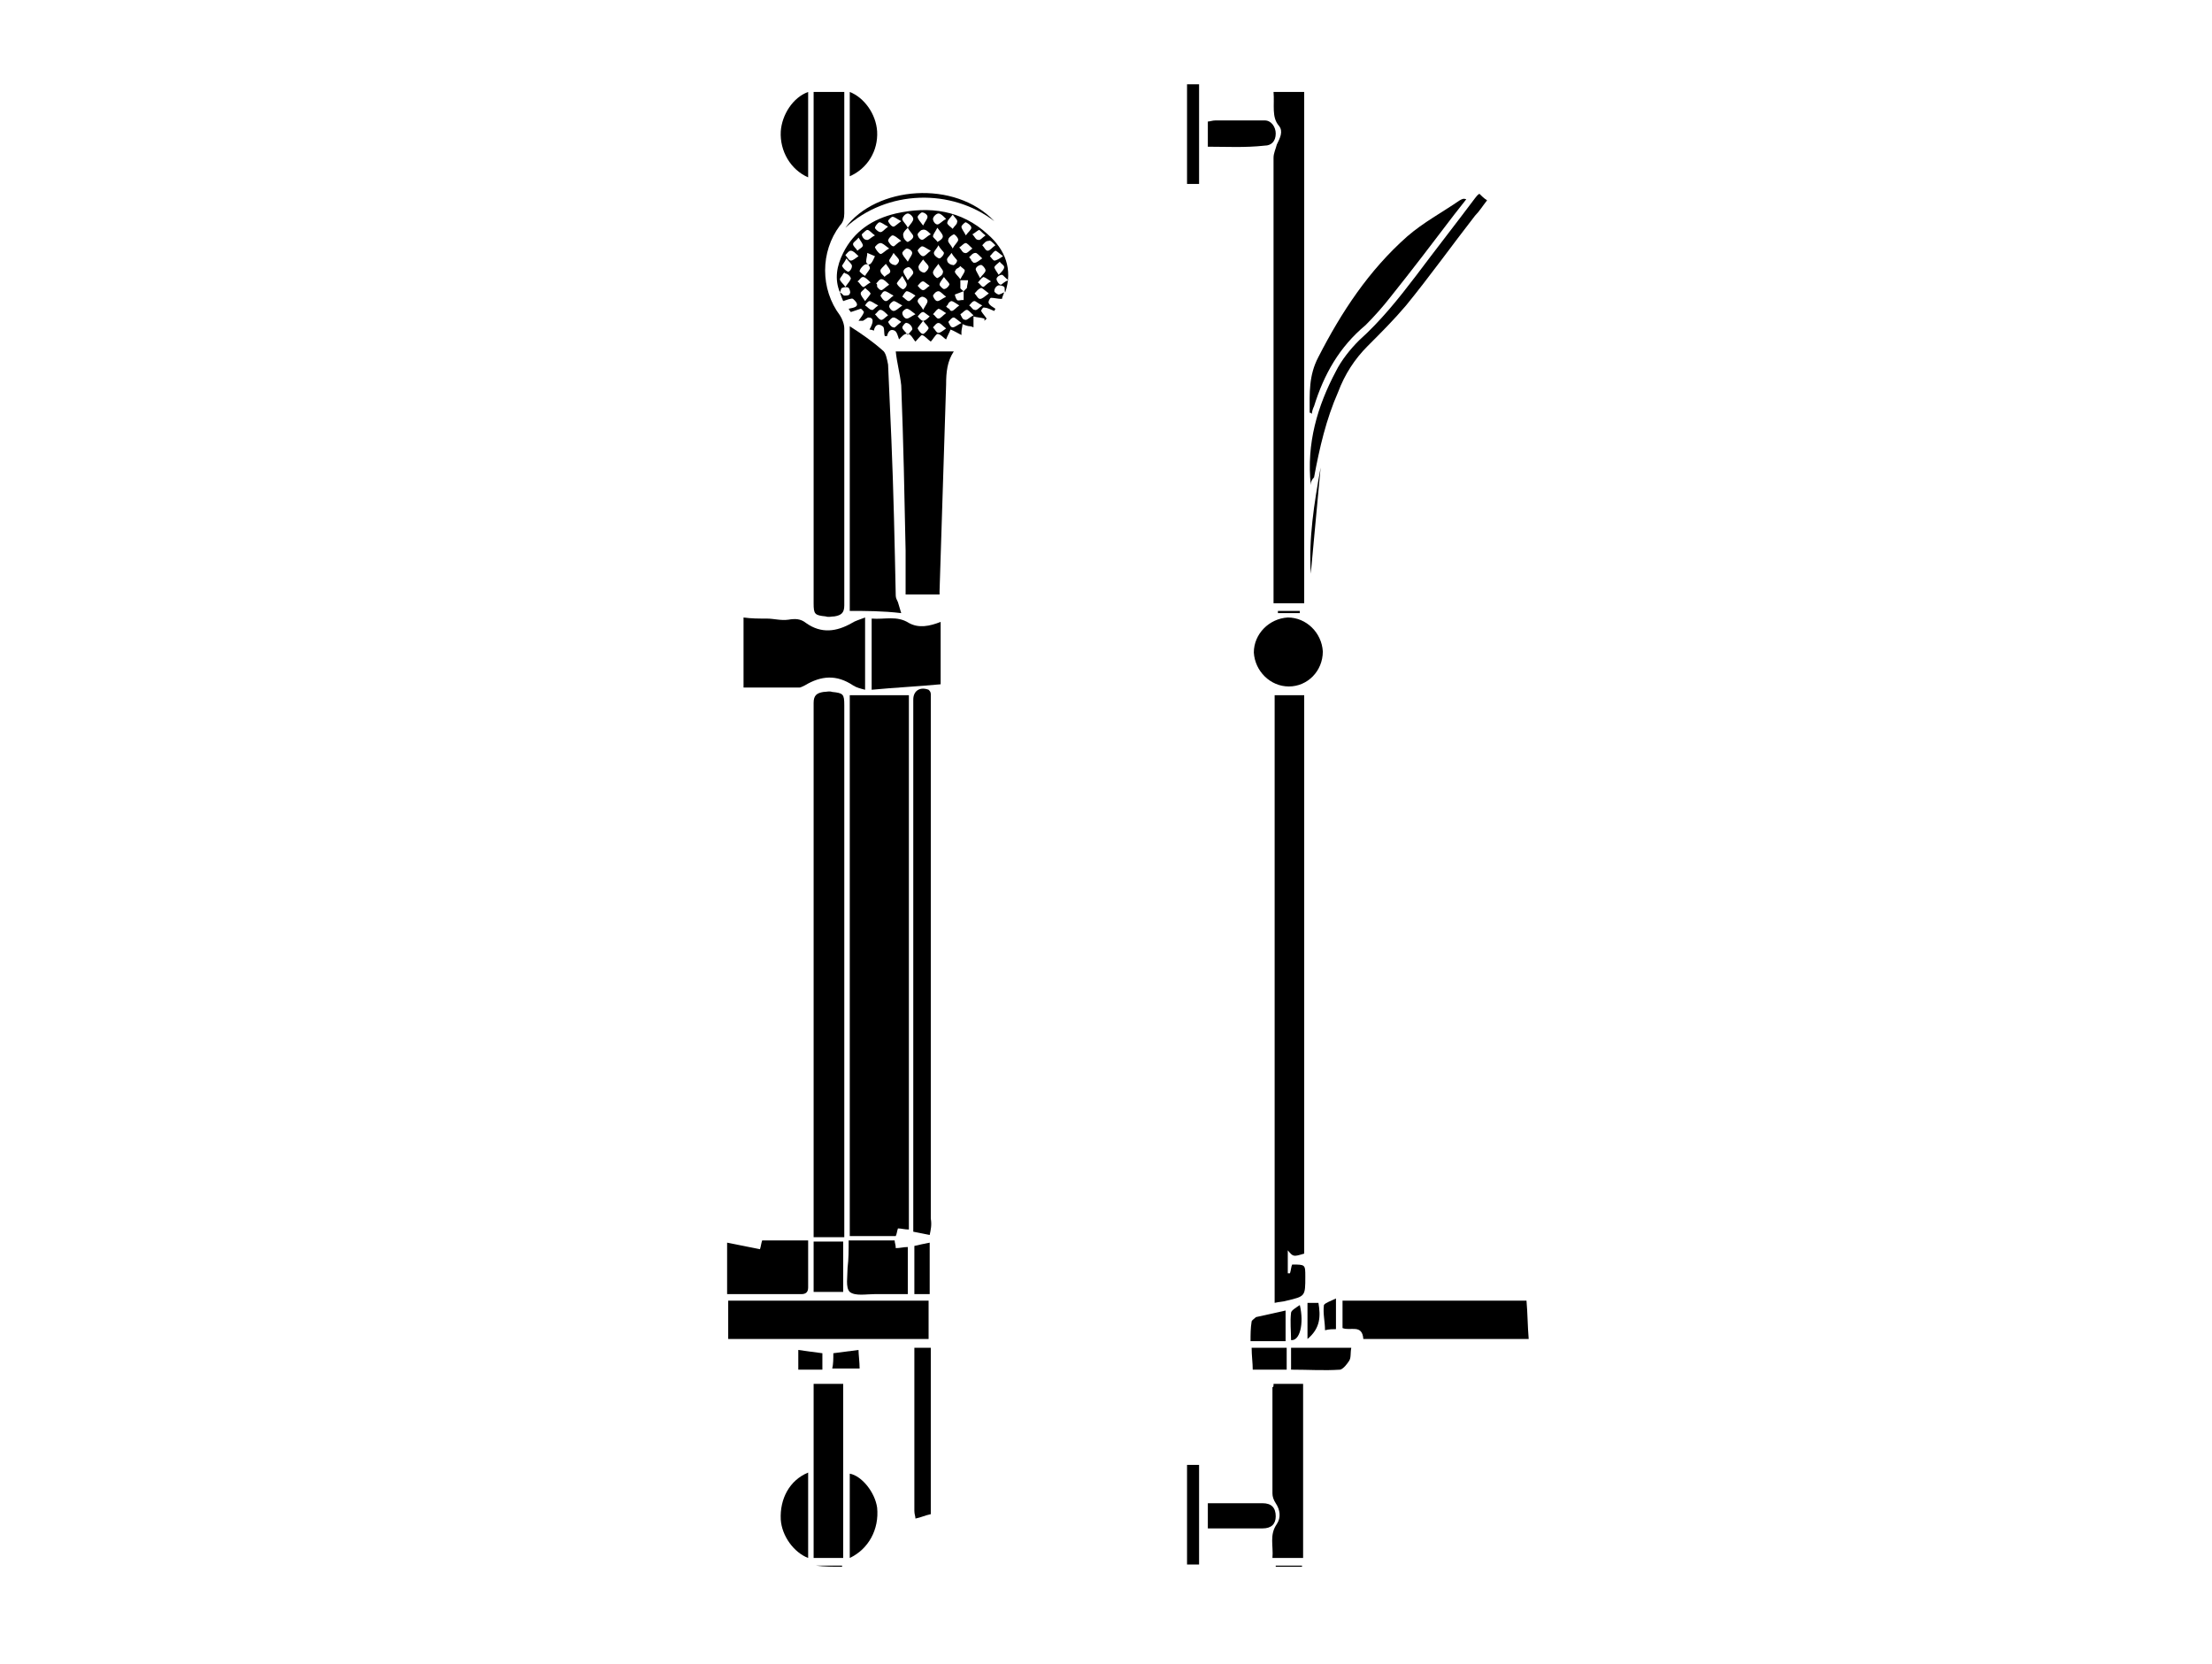 <?xml version="1.0" encoding="utf-8"?>
<!-- Generator: Adobe Illustrator 18.0.0, SVG Export Plug-In . SVG Version: 6.00 Build 0)  -->
<!DOCTYPE svg PUBLIC "-//W3C//DTD SVG 1.1//EN" "http://www.w3.org/Graphics/SVG/1.1/DTD/svg11.dtd">
<svg version="1.1" id="Layer_1" xmlns="http://www.w3.org/2000/svg" xmlns:xlink="http://www.w3.org/1999/xlink" x="0px" y="0px"
	 width="202px" height="152px" viewBox="0 0 202 152" enable-background="new 0 0 202 152" xml:space="preserve">
<g>
	<path d="M77.6,63.5c1.8,0,3.6,0,5.4,0c0,16.1,0,32.5,0,48.8c-0.4,0-0.7-0.1-1-0.1c-0.1,0.3-0.1,0.5-0.2,0.7c-1.4,0-2.7,0-4.2,0
		C77.6,96.5,77.6,80.2,77.6,63.5z"/>
	<path d="M77.1,113c-1,0-1.8,0-2.8,0c0-0.3,0-0.5,0-0.8c0-16,0-32,0-48c0-0.7,0.3-0.9,0.9-1c0.3,0,0.5-0.1,0.8,0
		c1,0.1,1.1,0.2,1.1,1.2c0,15.9,0,31.7,0,47.6C77.1,112.3,77.1,112.6,77.1,113z"/>
	<path d="M74.3,8.4c0.9,0,1.8,0,2.8,0c0,0.2,0,0.5,0,0.7c0,3.5,0,6.9,0,10.4c0,0.4-0.1,0.8-0.4,1.1c-1.8,2.4-1.8,5.8,0,8.2
		c0.2,0.3,0.4,0.8,0.4,1.2c0,8.4,0,16.9,0,25.3c0,0.7-0.3,0.9-0.9,1c-0.3,0-0.5,0.1-0.8,0c-1-0.1-1.1-0.2-1.1-1.2
		c0-15.2,0-30.5,0-45.7C74.3,9,74.3,8.7,74.3,8.4z"/>
	<path d="M77.6,55.8c0-8.8,0-17.4,0-26c1.1,0.7,2.1,1.4,3,2.2c0.3,0.2,0.4,0.8,0.5,1.3c0.1,2.3,0.2,4.5,0.3,6.8
		c0.2,4.8,0.3,9.5,0.4,14.3c0,0.2,0.1,0.4,0.2,0.6c0.1,0.3,0.2,0.7,0.3,1C80.6,55.8,79.1,55.8,77.6,55.8z"/>
	<path d="M81.8,32.1c1.6,0,3.4,0,5.3,0c-0.6,0.9-0.7,1.9-0.7,3C86.2,41.4,86,47.7,85.8,54c0,0.1,0,0.2,0,0.3c-1,0-2,0-3.1,0
		c0-1.4,0-2.7,0-4c-0.1-5-0.2-10-0.4-15.1C82.2,34.2,81.9,33.1,81.8,32.1z"/>
	<path d="M84.9,112.8c-0.5-0.1-1-0.2-1.5-0.3c0-0.3,0-0.6,0-0.8c0-15.9,0-31.8,0-47.8c0-0.8,0.6-1.2,1.4-0.9
		c0.1,0.1,0.2,0.2,0.2,0.4c0,0.2,0,0.5,0,0.7c0,15.7,0,31.5,0,47.2C85.1,111.9,85,112.3,84.9,112.8z"/>
	<path d="M66.5,122.3c0-1.2,0-2.3,0-3.5c6.1,0,12.1,0,18.3,0c0,1.2,0,2.3,0,3.5C78.7,122.3,72.6,122.3,66.5,122.3z"/>
	<path d="M67.9,56.4c0.7,0.1,1.4,0.1,2.1,0.1c0.7,0,1.3,0.2,2,0.1c0.6-0.1,1.1-0.1,1.6,0.3c1.4,1,2.8,0.8,4.2,0
		c0.3-0.2,0.7-0.3,1.2-0.5c0,2.3,0,4.4,0,6.6c-0.4-0.1-0.8-0.2-1.1-0.4c-1.5-1-2.9-0.9-4.4,0c-0.2,0.1-0.4,0.2-0.5,0.2
		c-1.7,0-3.3,0-5.1,0C67.9,60.7,67.9,58.6,67.9,56.4z"/>
	<path d="M74.3,142.3c0-5.3,0-10.6,0-15.9c0.9,0,1.8,0,2.7,0c0,5.3,0,10.6,0,15.9C76.1,142.3,75.2,142.3,74.3,142.3z"/>
	<path d="M85.9,62.5c-2.1,0.2-4.2,0.3-6.3,0.5c0-2.2,0-4.3,0-6.5c1.2,0.1,2.3-0.3,3.4,0.4c0.9,0.5,1.9,0.3,2.9-0.1
		C85.9,58.7,85.9,60.6,85.9,62.5z"/>
	<path d="M73.8,113.3c0,1.5,0,2.9,0,4.3c0,0.4-0.2,0.6-0.6,0.6c-2.3,0-4.5,0-6.8,0c0-1.6,0-3.1,0-4.7c1,0.2,2,0.4,3,0.6
		c0.1-0.3,0.1-0.5,0.2-0.8C71,113.3,72.3,113.3,73.8,113.3z"/>
	<path d="M77.5,113.3c1.4,0,2.8,0,4.2,0c0,0.2,0.1,0.4,0.1,0.7c0.4,0,0.7-0.1,1.1-0.1c0,1.4,0,2.8,0,4.3c-1,0-2,0-3,0
		c-0.8,0-1.8,0.2-2.3-0.2c-0.4-0.4-0.2-1.4-0.2-2.2C77.5,115,77.5,114.2,77.5,113.3z"/>
	<path d="M85,138.3c-0.5,0.1-0.9,0.3-1.4,0.4c0-0.2-0.1-0.4-0.1-0.7c0-4.9,0-9.7,0-14.6c0-0.1,0-0.1,0-0.3c0.5,0,1,0,1.5,0
		C85,128.2,85,133.3,85,138.3z"/>
	<path d="M77.6,142.3c0-2.6,0-5.2,0-7.7c1.1,0.2,2.3,1.7,2.5,3.1C80.3,139.7,79.3,141.5,77.6,142.3z"/>
	<path d="M77.6,8.4c1.3,0.5,2.4,2,2.5,3.6c0.1,1.8-0.9,3.4-2.5,4.1C77.6,13.6,77.6,11.1,77.6,8.4z"/>
	<path d="M73.8,16.2c-1.6-0.7-2.6-2.4-2.5-4.2c0.1-1.5,1.1-3.1,2.5-3.6C73.8,11,73.8,13.6,73.8,16.2z"/>
	<path d="M73.8,134.5c0,2.6,0,5.2,0,7.8c-1.3-0.5-2.4-2-2.5-3.5C71.2,136.9,72.1,135.2,73.8,134.5z"/>
	<path d="M77,118c-0.9,0-1.8,0-2.7,0c0-1.5,0-3.1,0-4.6c0.9,0,1.8,0,2.7,0C77,114.9,77,116.4,77,118z"/>
	<path d="M83.5,113.8c0.4-0.1,0.9-0.2,1.4-0.3c0,1.6,0,3.1,0,4.7c-0.4,0-0.9,0-1.4,0C83.5,116.7,83.5,115.3,83.5,113.8z"/>
	<path d="M90.8,20.2c-3.9-3-9.8-2.9-13.6,0.6C80,17,87.2,16.4,90.8,20.2z"/>
	<path d="M76.1,123.6c0.8-0.1,1.5-0.2,2.3-0.3c0,0.4,0.1,1.1,0.1,1.7c-0.9,0-1.6,0-2.5,0C76.1,124.6,76.1,124.1,76.1,123.6z"/>
	<path d="M75.1,123.6c0,0.5,0,1,0,1.5c-0.7,0-1.4,0-2.2,0c0-0.7,0-1.3,0-1.8C73.6,123.4,74.3,123.5,75.1,123.6z"/>
	<path d="M74.5,143c0.8,0,1.6,0,2.4,0c0,0,0,0.1,0,0.1C76.1,143.1,75.3,143.1,74.5,143C74.5,143.1,74.5,143.1,74.5,143z"/>
	<path d="M119.1,114.5c-1,0.3-1,0.3-1.5-0.3c0,0.8,0,1.4,0,2.1c0.1,0,0.1,0,0.2,0c0.1-0.3,0.1-0.6,0.2-0.8c1.2,0,1.2,0,1.2,1.1
		c0,1.8,0,1.8-1.7,2.2c-0.3,0.1-0.7,0.1-1.1,0.2c0-18.5,0-37,0-55.5c0.9,0,1.8,0,2.7,0C119.1,80.4,119.1,97.4,119.1,114.5z"/>
	<path d="M116.3,8.4c0.9,0,1.8,0,2.8,0c0,15.6,0,31.1,0,46.7c-0.9,0-1.8,0-2.8,0c0-0.2,0-0.5,0-0.8c0-13.3,0-26.6,0-39.9
		c0-0.4,0.2-0.8,0.3-1.2c0.3-0.6,0.6-1.2,0.2-1.7C116.1,10.7,116.4,9.6,116.3,8.4z"/>
	<path d="M124.5,122.3c-0.1-1.4-1.2-0.7-1.9-1c0-0.8,0-1.6,0-2.5c5.6,0,11.2,0,16.8,0c0.1,1.1,0.1,2.3,0.2,3.5
		C134.5,122.3,129.5,122.3,124.5,122.3z"/>
	<path d="M116.3,126.4c0.9,0,1.8,0,2.7,0c0,5.3,0,10.6,0,15.9c-0.9,0-1.8,0-2.8,0c0.1-1.1-0.3-2.1,0.4-3.1c0.4-0.6,0.3-1.3-0.1-1.9
		c-0.2-0.3-0.3-0.6-0.3-0.9c0-3.2,0-6.5,0-9.7C116.3,126.7,116.3,126.6,116.3,126.4z"/>
	<path d="M119.6,37.7c0-1.8-0.1-3.4,0.8-5.1c2.1-4.1,4.6-7.9,8.1-11c1.5-1.3,3.2-2.2,4.8-3.3c0.2-0.1,0.3-0.2,0.6-0.1
		c-0.4,0.5-0.7,0.9-1.1,1.4c-1.9,2.5-3.8,5-5.8,7.5c-0.7,0.9-1.5,1.8-2.3,2.6c-2.4,2-3.8,4.5-4.7,7.4c-0.1,0.2-0.2,0.5-0.2,0.7
		C119.7,37.7,119.7,37.7,119.6,37.7z"/>
	<path d="M117.7,62.7c-1.7,0-3.1-1.4-3.2-3.1c0-1.7,1.4-3.1,3.1-3.2c1.7,0,3.1,1.4,3.2,3.1C120.8,61.3,119.4,62.7,117.7,62.7z"/>
	<path d="M119.7,44.3c-0.4-3.8,0.6-7.2,2.3-10.4c0.5-1,1.3-2,2.1-2.8c2-1.8,3.6-3.8,5.2-5.9c1.8-2.4,3.6-4.7,5.4-7.1
		c0.1-0.1,0.2-0.3,0.4-0.4c0.2,0.2,0.4,0.4,0.7,0.6c-0.4,0.5-0.7,1-1.1,1.4c-2.1,2.7-4.1,5.5-6.3,8.2c-1.1,1.3-2.3,2.5-3.5,3.7
		c-1.2,1.2-2.1,2.6-2.7,4.2c-1.1,2.5-1.7,5.1-2.2,7.8C119.8,43.8,119.7,44,119.7,44.3z"/>
	<path d="M110.3,13.4c0-0.8,0-1.5,0-2.3c0.2,0,0.4-0.1,0.7-0.1c1.5,0,3,0,4.5,0c0.6,0,1,0.6,1,1.2c0,0.7-0.4,1.1-1,1.1
		C113.7,13.5,112,13.4,110.3,13.4z"/>
	<path d="M110.3,139.6c0-0.8,0-1.5,0-2.3c1.4,0,2.8,0,4.2,0c0.3,0,0.5,0,0.8,0c0.8,0,1.2,0.4,1.2,1.2c0,0.7-0.4,1.1-1.2,1.1
		C113.6,139.6,112,139.6,110.3,139.6z"/>
	<path d="M123.4,123.1c-0.1,0.5,0,0.9-0.2,1.2c-0.2,0.3-0.5,0.7-0.8,0.8c-1.5,0.1-2.9,0-4.5,0c0-0.7,0-1.4,0-2
		C119.8,123.1,121.6,123.1,123.4,123.1z"/>
	<path d="M109.5,133.8c0,3,0,6,0,9.1c-0.4,0-0.7,0-1.1,0c0-3,0-6,0-9.1C108.7,133.8,109,133.8,109.5,133.8z"/>
	<path d="M108.4,7.7c0.4,0,0.7,0,1.1,0c0,3,0,6,0,9.1c-0.3,0-0.7,0-1.1,0C108.4,13.8,108.4,10.8,108.4,7.7z"/>
	<path d="M117.4,119.7c0,1,0,1.8,0,2.8c-1,0-2.1,0-3.2,0c0-0.6,0-1.2,0.1-1.8c0-0.1,0.3-0.3,0.4-0.4
		C115.6,120.1,116.5,119.9,117.4,119.7z"/>
	<path d="M117.5,123.1c0,0.7,0,1.3,0,2c-1,0-2,0-3.1,0c0-0.6-0.1-1.3-0.1-2C115.3,123.1,116.3,123.1,117.5,123.1z"/>
	<path d="M119.4,122.3c0-1.1,0-2.2,0-3.3c0.4,0,0.7,0,1,0C120.6,120.2,120.6,121.3,119.4,122.3z"/>
	<path d="M122,118.6c0,1.1,0,1.9,0,2.8c-0.3,0-0.6,0-1,0.1c0-0.8-0.2-1.5-0.1-2.3C121,119,121.6,118.8,122,118.6z"/>
	<path d="M117.9,122.4c0-0.8-0.1-1.7,0-2.5c0-0.2,0.5-0.5,0.8-0.7C119.1,120.9,118.7,122.5,117.9,122.4z"/>
	<path d="M120.6,42.7c-0.3,3.3-0.6,6.5-0.9,9.7C119.5,49.2,120,46,120.6,42.7z"/>
	<path d="M116.5,143c0.8,0,1.6,0,2.4,0c0,0,0,0.1,0,0.1c-0.8,0-1.6,0-2.4,0C116.5,143.1,116.5,143.1,116.5,143z"/>
	<path d="M118.7,56c-0.7,0-1.4,0-2,0c0-0.1,0-0.1,0-0.2c0.7,0,1.4,0,2,0C118.7,55.9,118.7,55.9,118.7,56z"/>
	<path d="M91.8,26.7c0.7-2.1,0-3.9-1.6-5.3c-2.4-2.2-5.3-2.6-8.4-1.9C79.7,20,78,21.1,77,23.1c-0.6,1.2-0.8,2.4-0.3,3.6c0,0,0,0,0,0
		c0.1-0.2,0.1-0.4,0.2-0.4c0.2-0.1,0.5-0.1,0.6,0c0.1,0.1,0.2,0.5,0.1,0.5C77.6,27,77.3,27,77.1,27c-0.1,0-0.2-0.2-0.4-0.3
		c0,0,0,0,0,0c0,0,0,0,0,0c0.1,0.3,0.2,0.6,0.3,0.8c0.3-0.1,0.8-0.3,0.9-0.2c0.8,0.7,0.1,0.8-0.4,0.9c0.1,0.2,0.2,0.3,0.2,0.3
		c0.3-0.1,0.6-0.2,0.9-0.3c0.1,0,0.3,0.3,0.3,0.3c-0.1,0.3-0.3,0.5-0.5,0.8c0.1,0,0.3,0,0.4,0c0.2-0.1,0.4-0.3,0.5-0.3
		c0.5,0,0.5,0.4,0.1,1.1c0.2,0,0.4,0.1,0.4,0.1c0.1-0.5,0.4-0.7,0.8-0.4c0.2,0.1,0.1,0.6,0.2,0.9c0,0,0.2,0,0.2,0
		c0.1-0.4,0.3-0.7,0.7-0.5c0.2,0.1,0.3,0.5,0.4,0.8c0.2-0.2,0.5-0.6,0.8-0.5c0.3,0,0.5,0.5,0.7,0.7c0.2-0.2,0.5-0.6,0.6-0.6
		c0.3,0.1,0.5,0.4,0.8,0.6c0.2-0.2,0.4-0.6,0.6-0.7c0.3,0,0.6,0.4,0.8,0.5c0.1-0.3,0.3-0.6,0.4-0.9c0.3,0.1,0.6,0.3,1,0.5
		c0,0,0-0.1,0-0.3c0-0.2,0.1-0.5,0.1-0.7c0.2,0.1,0.5,0.2,0.7,0.2c0.1,0,0.3,0.1,0.3,0.1c0-0.4,0-0.7,0-1c0.3,0.1,0.7,0.1,1,0.2
		c0,0.1,0,0.1,0,0.2c0.1-0.1,0.2-0.2,0.2-0.2c-0.2-0.3-0.4-0.5-0.5-0.7c0-0.1,0.2-0.4,0.3-0.3c0.3,0,0.6,0.2,0.9,0.3
		c0,0,0.1-0.2,0.1-0.2c-0.3-0.2-0.5-0.3-0.6-0.5c-0.1-0.1,0.1-0.5,0.2-0.5c0.3,0,0.6,0.1,1,0.1c0-0.1,0.1-0.3,0.2-0.6c0,0,0,0,0,0
		c0,0,0,0,0,0c-0.2,0.1-0.4,0.2-0.5,0.2c-0.1,0-0.4-0.2-0.4-0.3c0-0.2,0.1-0.4,0.3-0.5c0.1-0.1,0.5,0,0.6,0.1c0.1,0.1,0,0.4,0.1,0.5
		c0,0,0,0,0,0C91.8,26.8,91.8,26.8,91.8,26.7z M90.9,22.4c-0.3,0.2-0.5,0.5-0.7,0.5c-0.2,0-0.3-0.3-0.5-0.5c0.2-0.2,0.3-0.4,0.6-0.4
		C90.4,21.9,90.6,22.1,90.9,22.4z M88.5,23.5c0.1-0.1,0.1-0.1,0.2-0.2c0.1-0.1,0.2-0.2,0.4-0.2c0.1,0,0.3,0.2,0.6,0.5
		C89.4,23.8,89.2,24,89,24c0,0,0,0-0.1,0c0,0-0.1-0.1-0.1-0.1c0,0,0,0-0.1-0.1C88.7,23.7,88.6,23.6,88.5,23.5L88.5,23.5L88.5,23.5z
		 M89.1,24.6c0-0.2,0.3-0.4,0.5-0.4c0.1,0,0.4,0.3,0.4,0.5c0,0.2-0.3,0.4-0.5,0.7C89.3,25,89.1,24.7,89.1,24.6z M89.4,21
		c0.1,0,0.3,0.3,0.6,0.5c-0.3,0.2-0.5,0.5-0.7,0.4c-0.2,0-0.3-0.3-0.5-0.5C89,21.3,89.2,21.1,89.4,21z M88.2,20.3
		c0.2,0.1,0.5,0.3,0.5,0.5c0,0.2-0.3,0.4-0.5,0.7c-0.2-0.4-0.4-0.6-0.4-0.8C87.8,20.6,88.1,20.3,88.2,20.3z M88.2,22.2
		c0.1,0,0.3,0.2,0.6,0.5c-0.3,0.2-0.5,0.5-0.7,0.4c-0.2,0-0.3-0.3-0.5-0.5C87.8,22.5,88,22.2,88.2,22.2z M88,26.6
		C88,26.6,88,26.6,88,26.6c0,0.3,0,0.5,0,0.8l0,0v0c0,0-0.1,0-0.1,0c-0.2,0-0.4,0.1-0.5,0c-0.1-0.1-0.2-0.4-0.2-0.5
		C87.5,26.8,87.7,26.7,88,26.6C88,26.6,88,26.6,88,26.6L88,26.6C88,26.6,88,26.6,88,26.6C88,26.6,88,26.6,88,26.6
		c-0.1-0.1-0.3-0.2-0.3-0.3c0-0.2,0-0.5,0-0.7c0.2,0,0.5,0,0.7,0c0,0.2-0.1,0.5-0.1,0.7C88.2,26.4,88.1,26.5,88,26.6
		C88,26.6,88,26.6,88,26.6z M87.6,24.4c0,0,0.1-0.1,0.1-0.1c0,0,0.1,0.1,0.1,0.1c0.1,0.1,0.3,0.2,0.3,0.3c0,0.2-0.2,0.4-0.4,0.8
		c-0.2-0.3-0.5-0.5-0.5-0.7c0-0.1,0.1-0.1,0.1-0.2C87.4,24.5,87.5,24.5,87.6,24.4C87.6,24.4,87.6,24.4,87.6,24.4z M87,22.7
		c-0.2-0.4-0.5-0.6-0.4-0.8c0-0.2,0.3-0.4,0.5-0.5c0.1,0,0.4,0.3,0.4,0.5C87.5,22.1,87.2,22.3,87,22.7z M87,19.6
		c0.2,0.3,0.5,0.5,0.4,0.7c0,0.2-0.3,0.4-0.4,0.6c-0.2-0.2-0.4-0.3-0.5-0.5C86.5,20.1,86.8,19.9,87,19.6z M86.9,23.1
		c0.2,0.4,0.5,0.6,0.5,0.7c0,0.2-0.3,0.5-0.4,0.4c-0.2,0-0.5-0.2-0.5-0.4C86.4,23.6,86.7,23.4,86.9,23.1z M86.2,26.4
		c-0.1,0-0.4-0.3-0.4-0.4c0-0.2,0.2-0.4,0.4-0.7c0.2,0.3,0.5,0.5,0.5,0.7C86.6,26.2,86.4,26.4,86.2,26.4z M86.4,27.1
		c-0.4,0.2-0.6,0.4-0.8,0.4c-0.2,0-0.4-0.4-0.4-0.5c0.1-0.2,0.3-0.4,0.5-0.4C85.9,26.6,86.1,26.9,86.4,27.1z M85.7,22.4
		c0.2,0.4,0.5,0.6,0.5,0.7c0,0.2-0.3,0.5-0.4,0.5c-0.2,0-0.5-0.3-0.5-0.4C85.2,23,85.5,22.8,85.7,22.4z M85.2,21.6
		c0-0.2,0.2-0.4,0.4-0.8c0.3,0.4,0.5,0.6,0.5,0.8c0,0.2-0.3,0.4-0.5,0.5C85.6,22,85.2,21.7,85.2,21.6z M85.7,19.5
		c0.2,0,0.4,0.2,0.7,0.5c-0.4,0.2-0.6,0.5-0.8,0.5c-0.2,0-0.4-0.3-0.4-0.5C85.2,19.8,85.5,19.5,85.7,19.5z M85.7,24.1
		c0.2,0.4,0.5,0.6,0.4,0.8c0,0.2-0.3,0.4-0.5,0.5c-0.1,0-0.4-0.3-0.4-0.5C85.2,24.7,85.4,24.5,85.7,24.1z M84.2,19.4
		c0.2,0,0.5,0.2,0.5,0.4c0,0.2-0.2,0.4-0.4,0.8c-0.3-0.4-0.5-0.6-0.5-0.8C83.8,19.7,84.1,19.4,84.2,19.4z M85,21.4
		c-0.4,0.2-0.6,0.5-0.8,0.5c-0.2,0-0.4-0.3-0.4-0.5c0-0.1,0.3-0.4,0.4-0.4C84.5,20.9,84.7,21.1,85,21.4z M83.6,27
		c-0.3,0.3-0.5,0.5-0.6,0.5c-0.2,0-0.4-0.3-0.6-0.4c0.1-0.2,0.3-0.5,0.4-0.5C83,26.6,83.3,26.8,83.6,27z M82.9,25.6
		c-0.2-0.4-0.4-0.6-0.4-0.8c0-0.2,0.3-0.4,0.5-0.4c0.1,0,0.4,0.3,0.4,0.5C83.4,25.1,83.1,25.3,82.9,25.6z M82.9,19.5
		c0.2,0,0.5,0.3,0.5,0.5c0,0.2-0.2,0.4-0.5,0.8c-0.2-0.4-0.5-0.6-0.5-0.8C82.4,19.8,82.7,19.5,82.9,19.5z M82.9,20.8
		c0.2,0.4,0.5,0.6,0.5,0.8c0,0.2-0.3,0.4-0.5,0.5c-0.1,0-0.4-0.3-0.4-0.5C82.4,21.3,82.6,21.1,82.9,20.8z M82.8,22.7
		c0.2,0,0.5,0.2,0.5,0.4c0,0.2-0.2,0.4-0.4,0.8c-0.3-0.4-0.5-0.6-0.5-0.8C82.4,23,82.7,22.7,82.8,22.7z M82.8,26
		c0,0.2-0.3,0.5-0.4,0.4c-0.2-0.1-0.4-0.3-0.5-0.5c0-0.1,0.2-0.3,0.5-0.7C82.6,25.6,82.8,25.8,82.8,26z M79.3,24.2
		C79.3,24.2,79.3,24.2,79.3,24.2c0.1,0.1,0.2,0.3,0.1,0.4c-0.1,0.2-0.3,0.4-0.4,0.6c-0.2-0.1-0.4-0.3-0.5-0.4c0-0.2,0.2-0.4,0.3-0.5
		C79,24.1,79.2,24.1,79.3,24.2C79.3,24.1,79.3,24.1,79.3,24.2C79.3,24.1,79.3,24.1,79.3,24.2C79.3,24.1,79.3,24.1,79.3,24.2
		c-0.1-0.1-0.2-0.2-0.2-0.3c0-0.3,0.1-0.5,0.1-0.8c0.2,0.1,0.5,0.2,0.7,0.3c-0.1,0.2-0.2,0.5-0.4,0.7c0,0,0,0,0,0
		C79.6,24.1,79.4,24.1,79.3,24.2C79.3,24.1,79.3,24.1,79.3,24.2z M79.9,22.6c0-0.1,0.3-0.4,0.5-0.4c0.2,0,0.4,0.2,0.8,0.5
		c-0.4,0.2-0.6,0.5-0.8,0.5C80.2,23.1,80,22.8,79.9,22.6z M81.3,24.8c0,0.1-0.1,0.2-0.3,0.3c-0.1,0.1-0.2,0.1-0.2,0.2
		c-0.1-0.1-0.1-0.1-0.2-0.2c-0.1-0.1-0.2-0.2-0.2-0.4c0-0.1,0.2-0.3,0.5-0.6C81.1,24.4,81.3,24.6,81.3,24.8z M80,25.9
		c0,0,0.1-0.1,0.1-0.1c0.1-0.1,0.2-0.3,0.4-0.3c0.2,0,0.4,0.2,0.7,0.5c-0.3,0.2-0.6,0.5-0.7,0.5c-0.2,0-0.3-0.2-0.4-0.3
		C80.1,26,80.1,25.9,80,25.9L80,25.9L80,25.9z M80.8,26.6c0.2,0,0.4,0.2,0.8,0.4c-0.3,0.2-0.5,0.5-0.7,0.5c-0.2,0-0.4-0.3-0.5-0.5
		C80.5,26.9,80.6,26.6,80.8,26.6z M81.2,23.8c0-0.1,0.2-0.3,0.4-0.7c0.2,0.3,0.5,0.5,0.5,0.7c0,0.2-0.3,0.5-0.4,0.4
		C81.5,24.2,81.2,24,81.2,23.8z M81.5,19.8c0.2,0,0.4,0.2,0.8,0.4c-0.4,0.3-0.6,0.5-0.7,0.5c-0.2,0-0.4-0.3-0.5-0.5
		C81.1,20.1,81.4,19.8,81.5,19.8z M81.5,21.5c0.2,0,0.4,0.2,0.8,0.5c-0.4,0.2-0.6,0.5-0.7,0.5c-0.2,0-0.4-0.3-0.5-0.5
		C81.1,21.8,81.4,21.5,81.5,21.5z M80.3,20.3c0.2,0,0.4,0.2,0.8,0.4c-0.4,0.3-0.5,0.5-0.7,0.5c-0.2,0-0.5-0.3-0.5-0.4
		C79.9,20.7,80.1,20.4,80.3,20.3z M79.2,21c0.2,0,0.4,0.3,0.7,0.5c-0.4,0.2-0.6,0.5-0.8,0.4c-0.2,0-0.4-0.3-0.4-0.5
		C78.8,21.3,79.1,21,79.2,21z M78.4,21.7c0.2,0.3,0.4,0.6,0.4,0.7c0,0.2-0.3,0.3-0.5,0.5c-0.1-0.2-0.4-0.4-0.4-0.6
		C77.9,22.1,78.2,22,78.4,21.7z M77.2,26.2c-0.2-0.3-0.5-0.5-0.5-0.7c0-0.1,0.2-0.3,0.3-0.5c0,0,0,0,0.1-0.1c0,0,0.1,0.1,0.2,0.1
		c0.2,0.1,0.3,0.2,0.4,0.4C77.7,25.6,77.4,25.9,77.2,26.2z M77.4,24.8c-0.2-0.1-0.4-0.3-0.5-0.5c0-0.1,0.2-0.3,0.4-0.7
		c0.2,0.3,0.5,0.5,0.5,0.7C77.8,24.6,77.5,24.9,77.4,24.8z M77.7,23.8c-0.2,0-0.3-0.3-0.5-0.5c0.2-0.2,0.3-0.4,0.5-0.4
		c0.2,0,0.4,0.2,0.7,0.5C78.1,23.6,77.9,23.8,77.7,23.8z M78.3,25.7c0.2-0.1,0.3-0.4,0.5-0.4c0.2,0,0.4,0.2,0.7,0.5
		c-0.4,0.2-0.6,0.5-0.7,0.4C78.6,26.1,78.5,25.8,78.3,25.7z M78.6,26.8c0-0.2,0.3-0.3,0.4-0.5c0.2,0.2,0.4,0.3,0.5,0.5
		c0,0.1-0.2,0.3-0.5,0.7C78.8,27.2,78.6,27,78.6,26.8z M79.6,28.3c-0.2,0-0.4-0.3-0.6-0.4c0.1-0.2,0.3-0.4,0.4-0.4
		c0.2,0,0.4,0.2,0.8,0.4C79.9,28.1,79.7,28.4,79.6,28.3z M80.4,29.2c-0.2-0.1-0.3-0.3-0.5-0.5c0.2-0.1,0.3-0.4,0.5-0.4
		c0.2,0,0.4,0.2,0.7,0.5C80.8,29,80.6,29.3,80.4,29.2z M81.6,29.9c-0.2,0-0.4-0.3-0.5-0.5c0.2-0.2,0.3-0.4,0.5-0.4
		c0.2,0,0.4,0.2,0.7,0.4C81.9,29.7,81.7,30,81.6,29.9z M81.6,28.4c-0.2,0-0.4-0.3-0.4-0.4c0-0.2,0.2-0.4,0.4-0.5
		c0.2,0,0.4,0.2,0.8,0.4C82,28.2,81.8,28.4,81.6,28.4z M82.9,30.6c-0.2-0.3-0.5-0.5-0.5-0.7c0-0.1,0.3-0.5,0.4-0.4
		c0.2,0,0.5,0.3,0.5,0.5C83.4,30.1,83.1,30.3,82.9,30.6z M82.8,29.1c-0.2,0-0.4-0.3-0.4-0.5c0-0.2,0.3-0.4,0.4-0.4
		c0.2,0,0.4,0.2,0.8,0.5C83.2,28.9,83,29.1,82.8,29.1z M84.3,30.5c-0.2,0-0.4-0.3-0.5-0.5c0-0.1,0.2-0.3,0.5-0.7
		c0.2,0.3,0.5,0.5,0.5,0.7C84.7,30.2,84.4,30.5,84.3,30.5z M84.3,29.3c-0.2,0-0.4-0.3-0.5-0.4c0.2-0.2,0.3-0.4,0.5-0.4
		c0.1,0,0.3,0.2,0.6,0.4C84.7,29.1,84.5,29.3,84.3,29.3z M83.8,27.5c0-0.2,0.3-0.4,0.4-0.4c0.2,0,0.5,0.2,0.5,0.4
		c0,0.2-0.2,0.4-0.4,0.8C84.1,27.9,83.8,27.7,83.8,27.5z M84.3,26.5c-0.2,0-0.4-0.3-0.5-0.4c0.2-0.2,0.3-0.4,0.5-0.4
		c0.1,0,0.3,0.2,0.6,0.4C84.7,26.2,84.5,26.5,84.3,26.5z M84.3,23.7c0.3,0.4,0.5,0.5,0.5,0.7c0,0.2-0.3,0.5-0.4,0.5
		c-0.2,0-0.5-0.2-0.5-0.4C83.8,24.3,84,24.1,84.3,23.7z M84.3,23.4c-0.2,0-0.4-0.3-0.5-0.5c0-0.1,0.3-0.4,0.4-0.4
		c0.2,0,0.4,0.2,0.8,0.4C84.7,23.1,84.5,23.4,84.3,23.4z M85.7,30.4c-0.2,0-0.3-0.3-0.5-0.5c0.2-0.2,0.3-0.4,0.5-0.4
		c0.2,0,0.3,0.2,0.7,0.5C86.1,30.2,85.9,30.4,85.7,30.4z M85.7,29.1c-0.2,0-0.3-0.3-0.5-0.4c0.2-0.2,0.3-0.4,0.5-0.5
		c0.1,0,0.4,0.2,0.7,0.4C86.1,28.8,85.9,29.1,85.7,29.1z M86.4,28c0.1-0.1,0.2-0.2,0.2-0.3c0.1-0.1,0.2-0.2,0.3-0.2
		c0.1,0,0.4,0.2,0.7,0.4c-0.3,0.2-0.5,0.5-0.7,0.5c-0.1,0-0.2-0.1-0.2-0.2C86.6,28.2,86.5,28.1,86.4,28z M87,29.9
		c-0.2,0-0.3-0.3-0.4-0.5c0.2-0.2,0.3-0.4,0.5-0.4c0.1,0,0.3,0.2,0.7,0.5C87.4,29.7,87.2,29.9,87,29.9z M88.1,29.2
		c-0.2,0-0.3-0.3-0.4-0.5c0.2-0.1,0.4-0.4,0.6-0.4c0.1,0,0.3,0.2,0.6,0.5C88.5,29,88.3,29.3,88.1,29.2z M89,28.3
		c-0.2,0-0.3-0.3-0.5-0.4c0.2-0.2,0.3-0.4,0.5-0.4c0.1,0,0.3,0.2,0.7,0.4C89.4,28.1,89.2,28.4,89,28.3z M89.5,27.3
		c-0.2,0-0.3-0.3-0.5-0.5c0.2-0.2,0.3-0.4,0.6-0.5c0.1,0,0.3,0.2,0.7,0.5C89.9,27.1,89.7,27.3,89.5,27.3z M89.8,26.2
		c-0.2,0-0.3-0.3-0.5-0.4c0.2-0.2,0.3-0.4,0.5-0.5c0.1,0,0.4,0.2,0.7,0.4C90.1,25.9,89.9,26.2,89.8,26.2z M90.4,23.4
		c0.2-0.2,0.3-0.4,0.5-0.5c0.1,0,0.3,0.2,0.7,0.5c-0.3,0.2-0.6,0.4-0.8,0.4C90.7,23.8,90.5,23.5,90.4,23.4z M90.8,24.4
		c0.1-0.2,0.3-0.3,0.5-0.5c0.1,0.2,0.4,0.3,0.4,0.5c0,0.2-0.2,0.4-0.5,0.7C91,24.8,90.8,24.5,90.8,24.4z M91.4,26
		c-0.2,0-0.4-0.4-0.4-0.5c0-0.2,0.3-0.4,0.5-0.4c0.1,0,0.3,0.3,0.6,0.5C91.7,25.7,91.5,26,91.4,26z"/>
</g>
</svg>
